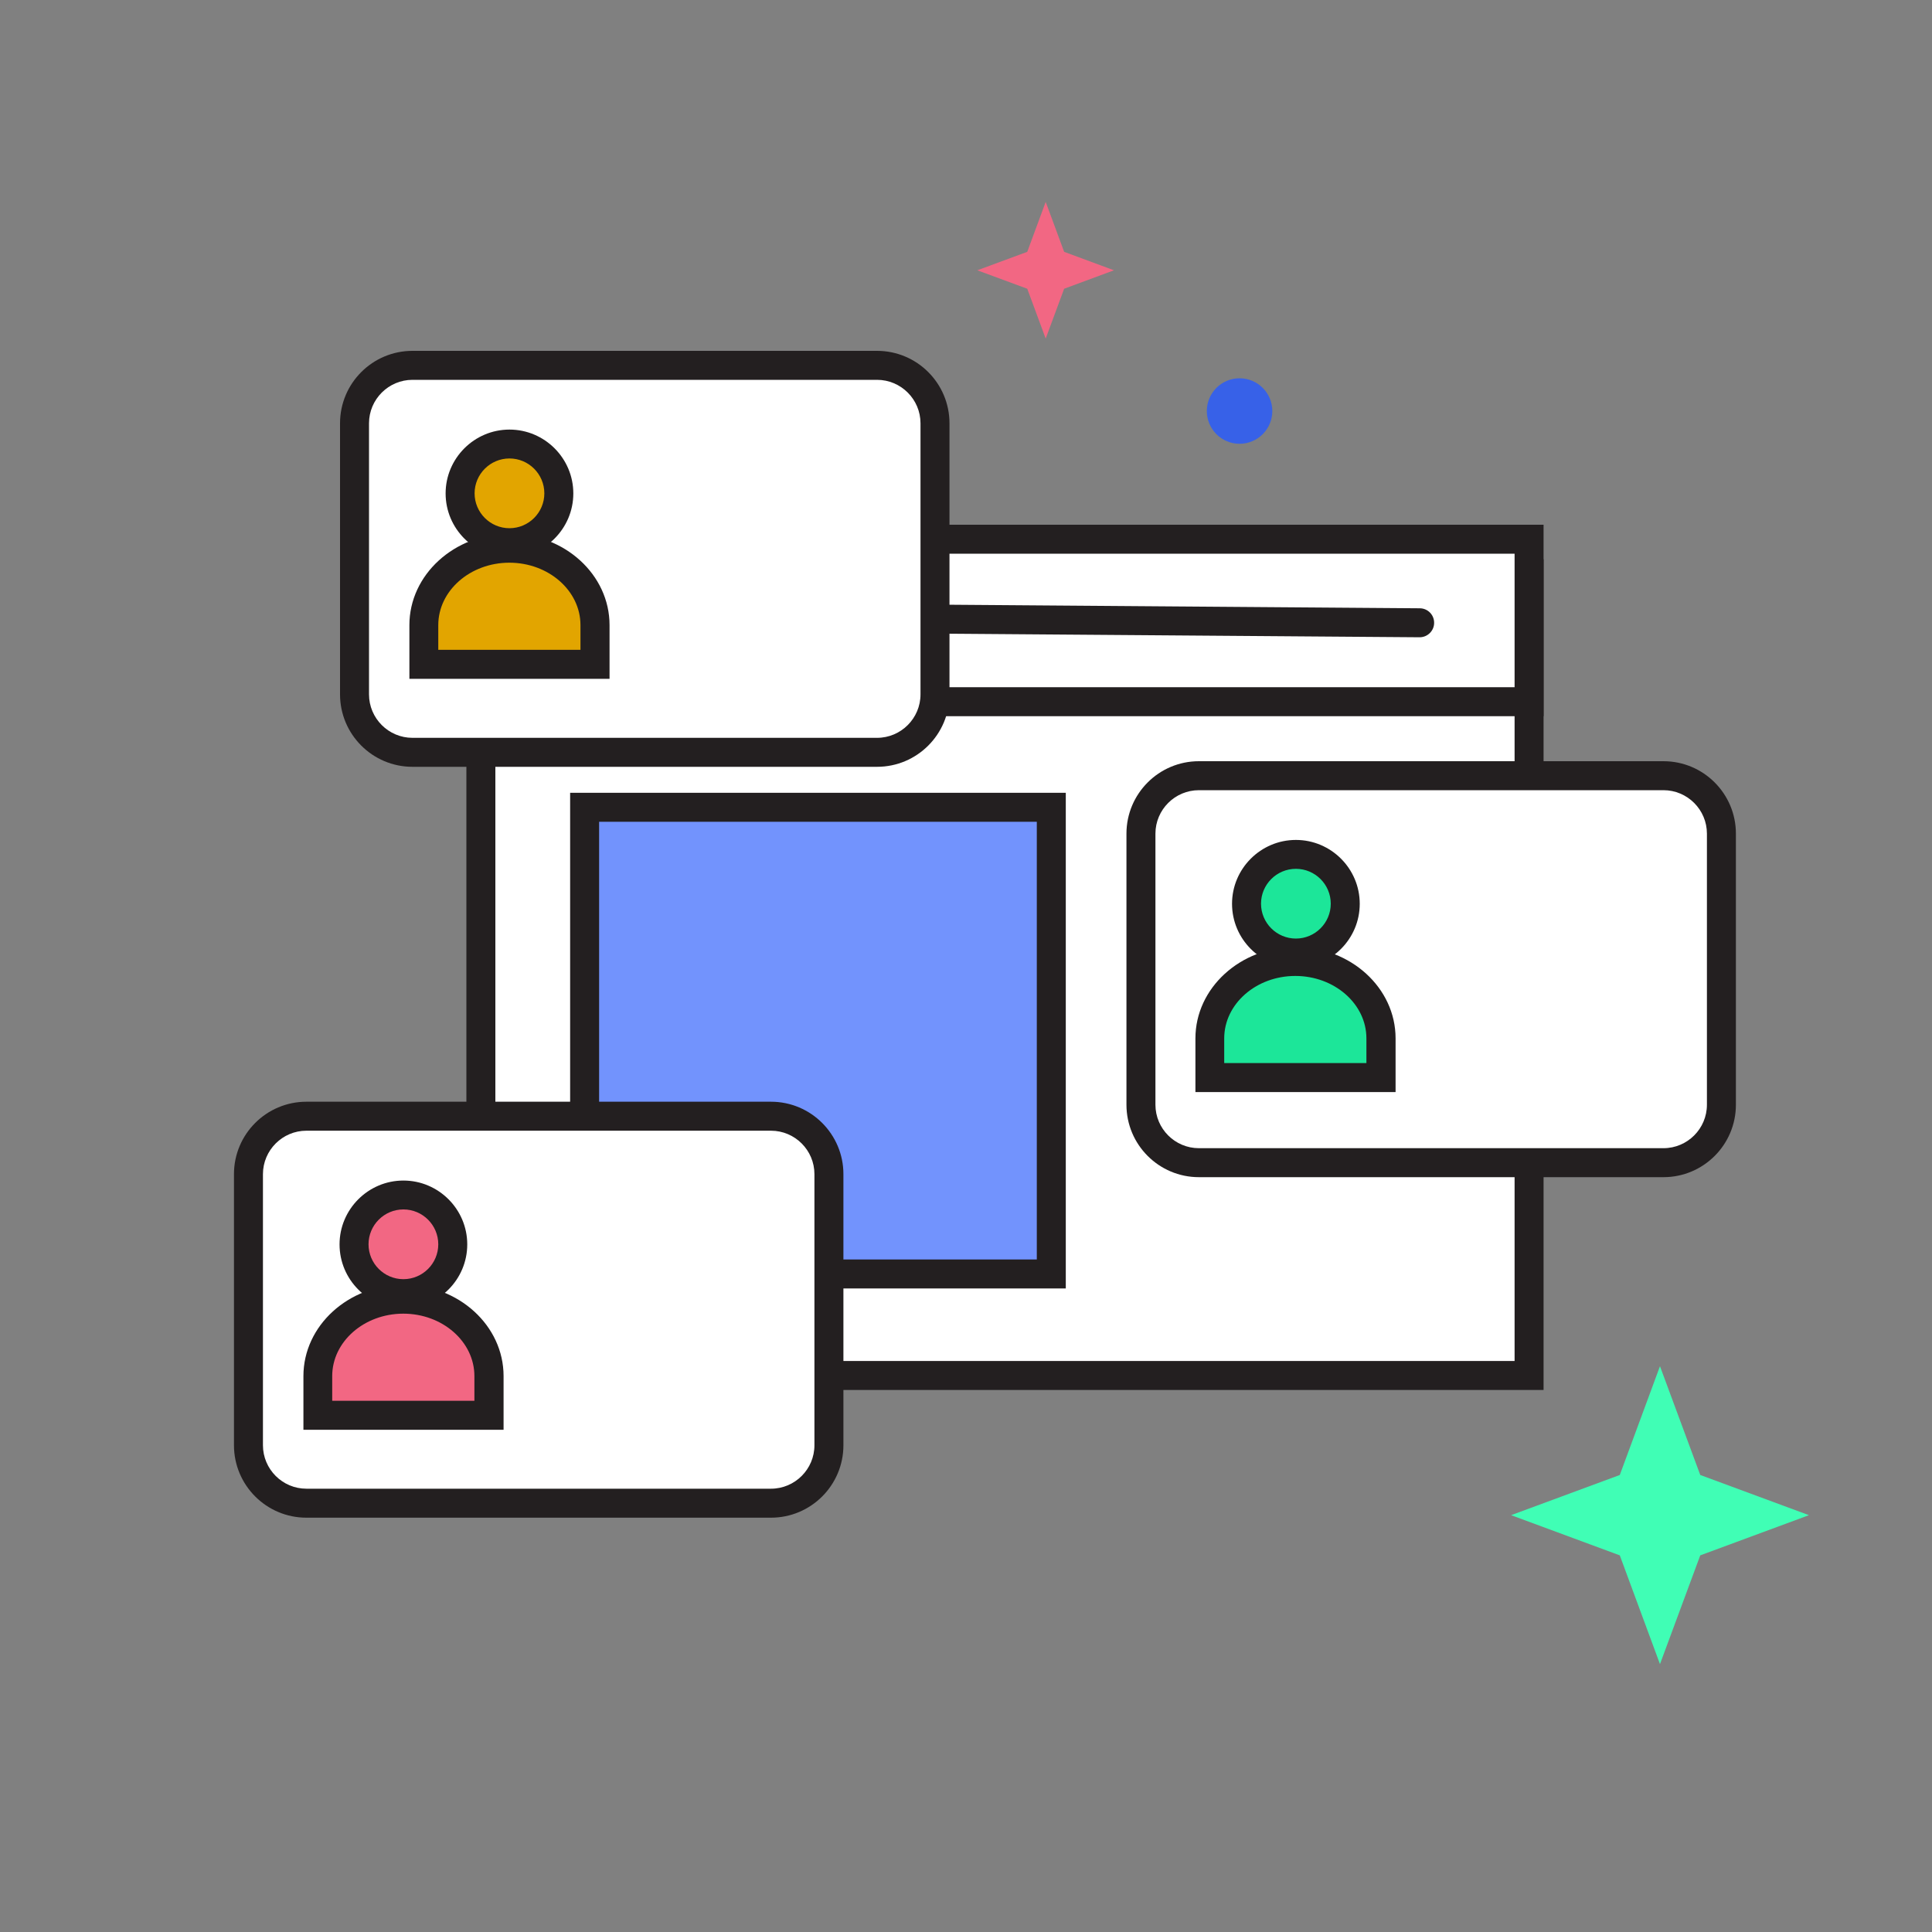 <?xml version="1.0" encoding="UTF-8"?>
<svg id="a" data-name="Layer 1" xmlns="http://www.w3.org/2000/svg" viewBox="0 0 200 200">
  <rect x="0" y="0" width="200" height="200" fill="#808080" stroke="none"/>
  <g>
    <g>
      <rect x="49.78" y="59.39" width="108.51" height="82.99" fill="#fff"/>
      <path d="M159.79,143.89H48.28V57.89h111.51v85.99ZM51.28,140.89h105.51V60.89H51.28v79.99Z" fill="#231f20"/>
    </g>
    <g>
      <rect x="49.78" y="55.82" width="108.51" height="16.82" fill="#fff"/>
      <path d="M159.79,74.14H48.28v-19.82h111.51v19.82ZM51.28,71.14h105.51v-13.82H51.28v13.82Z" fill="#231f20"/>
    </g>
    <path d="M146.96,65.97h-.01l-63.41-.48c-.83,0-1.5-.68-1.49-1.51,0-.82.68-1.49,1.5-1.49h.01l63.41.48c.83,0,1.5.68,1.49,1.51,0,.82-.68,1.49-1.5,1.49Z" fill="#231f20"/>
    <path d="M60.37,66.27c-1.12,0-2.04-.91-2.04-2.04s.91-2.04,2.04-2.04,2.04.91,2.04,2.04-.91,2.04-2.04,2.04Z" fill="#231f20"/>
    <path d="M66.9,66.27c-1.12,0-2.04-.91-2.04-2.04s.91-2.04,2.04-2.04,2.04.91,2.04,2.04-.91,2.04-2.04,2.04Z" fill="#231f20"/>
    <path d="M73.43,66.27c-1.12,0-2.04-.91-2.04-2.04s.91-2.04,2.04-2.04,2.04.91,2.04,2.04-.91,2.04-2.04,2.04Z" fill="#231f20"/>
    <g>
      <rect x="60.52" y="83.57" width="48.31" height="48.31" fill="#7293fd"/>
      <path d="M110.33,133.38h-51.31v-51.31h51.31v51.31ZM62.02,130.38h45.31v-45.31h-45.31v45.31Z" fill="#231f20"/>
    </g>
    <path d="M146.14,93.74h-.01l-26.38-.2c-.83,0-1.5-.68-1.49-1.51,0-.82.68-1.49,1.5-1.49h.01l26.38.2c.83,0,1.5.68,1.49,1.51,0,.82-.68,1.49-1.5,1.49Z" fill="#231f20"/>
    <path d="M135.14,111.14h-15.38c-.83,0-1.5-.67-1.5-1.5s.67-1.5,1.5-1.5h15.38c.83,0,1.5.67,1.5,1.5s-.67,1.5-1.5,1.5Z" fill="#231f20"/>
  </g>
  <g>
    <rect x="36.7" y="37.82" width="60.09" height="40.06" rx="6" ry="6" fill="#fff"/>
    <path d="M90.79,79.38h-48.09c-4.14,0-7.5-3.36-7.5-7.5v-28.06c0-4.14,3.36-7.5,7.5-7.5h48.09c4.14,0,7.5,3.36,7.5,7.5v28.06c0,4.14-3.36,7.5-7.5,7.5ZM42.7,39.32c-2.48,0-4.5,2.02-4.5,4.5v28.06c0,2.48,2.02,4.5,4.5,4.5h48.09c2.48,0,4.5-2.02,4.5-4.5v-28.06c0-2.48-2.02-4.5-4.5-4.5h-48.09Z" fill="#231f20"/>
  </g>
  <g>
    <circle cx="52.74" cy="51.08" r="5.11" fill="#e2a500"/>
    <path d="M52.74,57.69c-3.65,0-6.61-2.97-6.61-6.61s2.97-6.61,6.61-6.61,6.61,2.97,6.61,6.61-2.97,6.61-6.61,6.61ZM52.74,47.46c-1.99,0-3.61,1.62-3.61,3.61s1.62,3.61,3.61,3.61,3.61-1.62,3.61-3.61-1.62-3.61-3.61-3.61Z" fill="#231f20"/>
  </g>
  <g>
    <path d="M43.88,68.77v-4.06c0-4.39,3.97-7.96,8.86-7.96s8.86,3.56,8.86,7.96v4.06h-17.71Z" fill="#e2a500"/>
    <path d="M63.09,70.27h-20.71v-5.56c0-5.21,4.65-9.46,10.36-9.46s10.36,4.24,10.36,9.46v5.56ZM45.38,67.27h14.71v-2.56c0-3.56-3.3-6.46-7.36-6.46s-7.36,2.9-7.36,6.46v2.56Z" fill="#231f20"/>
  </g>
  <g>
    <rect x="118.11" y="80.3" width="60.09" height="40.06" rx="6" ry="6" fill="#fff"/>
    <path d="M172.2,121.86h-48.09c-4.14,0-7.5-3.36-7.5-7.5v-28.06c0-4.14,3.36-7.5,7.5-7.5h48.09c4.14,0,7.5,3.36,7.5,7.5v28.06c0,4.14-3.36,7.5-7.5,7.5ZM124.11,81.8c-2.48,0-4.5,2.02-4.5,4.5v28.06c0,2.48,2.02,4.5,4.5,4.5h48.09c2.48,0,4.5-2.02,4.5-4.5v-28.06c0-2.48-2.02-4.5-4.5-4.5h-48.09Z" fill="#231f20"/>
  </g>
  <g>
    <circle cx="134.15" cy="93.56" r="5.11" fill="#1ce699"/>
    <path d="M134.15,100.17c-3.65,0-6.61-2.97-6.61-6.61s2.97-6.61,6.61-6.61,6.61,2.97,6.61,6.61-2.97,6.61-6.61,6.61ZM134.15,89.94c-1.99,0-3.61,1.62-3.61,3.61s1.62,3.61,3.61,3.61,3.61-1.62,3.61-3.61-1.62-3.61-3.61-3.61Z" fill="#231f20"/>
  </g>
  <g>
    <path d="M125.24,111.55v-4.06c0-4.39,3.97-7.96,8.86-7.96s8.86,3.56,8.86,7.96v4.06h-17.71Z" fill="#1ce699"/>
    <path d="M144.46,113.05h-20.71v-5.56c0-5.21,4.65-9.46,10.36-9.46s10.36,4.24,10.36,9.46v5.56ZM126.74,110.05h14.71v-2.56c0-3.56-3.3-6.46-7.36-6.46s-7.36,2.9-7.36,6.46v2.56Z" fill="#231f20"/>
  </g>
  <g>
    <rect x="25.72" y="115.55" width="60.09" height="40.06" rx="6" ry="6" fill="#fff"/>
    <path d="M79.81,157.11H31.72c-4.14,0-7.5-3.36-7.5-7.5v-28.06c0-4.14,3.36-7.5,7.5-7.5h48.09c4.14,0,7.5,3.36,7.5,7.5v28.06c0,4.14-3.36,7.5-7.5,7.5ZM31.72,117.05c-2.48,0-4.5,2.02-4.5,4.5v28.06c0,2.48,2.02,4.5,4.5,4.5h48.09c2.48,0,4.5-2.02,4.5-4.5v-28.06c0-2.48-2.02-4.5-4.5-4.5H31.72Z" fill="#231f20"/>
  </g>
  <g>
    <circle cx="41.76" cy="128.81" r="5.11" fill="#f26783"/>
    <path d="M41.76,135.43c-3.65,0-6.61-2.97-6.61-6.61s2.97-6.61,6.61-6.61,6.61,2.97,6.61,6.61-2.97,6.61-6.61,6.61ZM41.76,125.2c-1.99,0-3.61,1.62-3.61,3.61s1.62,3.61,3.61,3.61,3.61-1.62,3.61-3.61-1.62-3.61-3.61-3.61Z" fill="#231f20"/>
  </g>
  <g>
    <path d="M32.9,146.51v-4.06c0-4.39,3.97-7.96,8.86-7.96s8.86,3.56,8.86,7.96v4.06h-17.71Z" fill="#f26783"/>
    <path d="M52.12,148.01h-20.71v-5.56c0-5.21,4.65-9.46,10.36-9.46s10.36,4.24,10.36,9.46v5.56ZM34.4,145.01h14.71v-2.56c0-3.56-3.3-6.46-7.36-6.46s-7.36,2.9-7.36,6.46v2.56Z" fill="#231f20"/>
  </g>
  <polygon points="171.84 141.43 176.01 152.69 187.26 156.85 176.01 161.01 171.84 172.27 167.68 161.01 156.43 156.85 167.68 152.69 171.84 141.43" fill="#40feb5"/>
  <polygon points="108.25 20.9 110.16 26.07 115.32 27.98 110.16 29.89 108.25 35.05 106.34 29.89 101.17 27.98 106.34 26.07 108.25 20.9" fill="#f26783"/>
  <circle cx="128.32" cy="42.55" r="3.39" fill="#3761e8"/>
</svg>